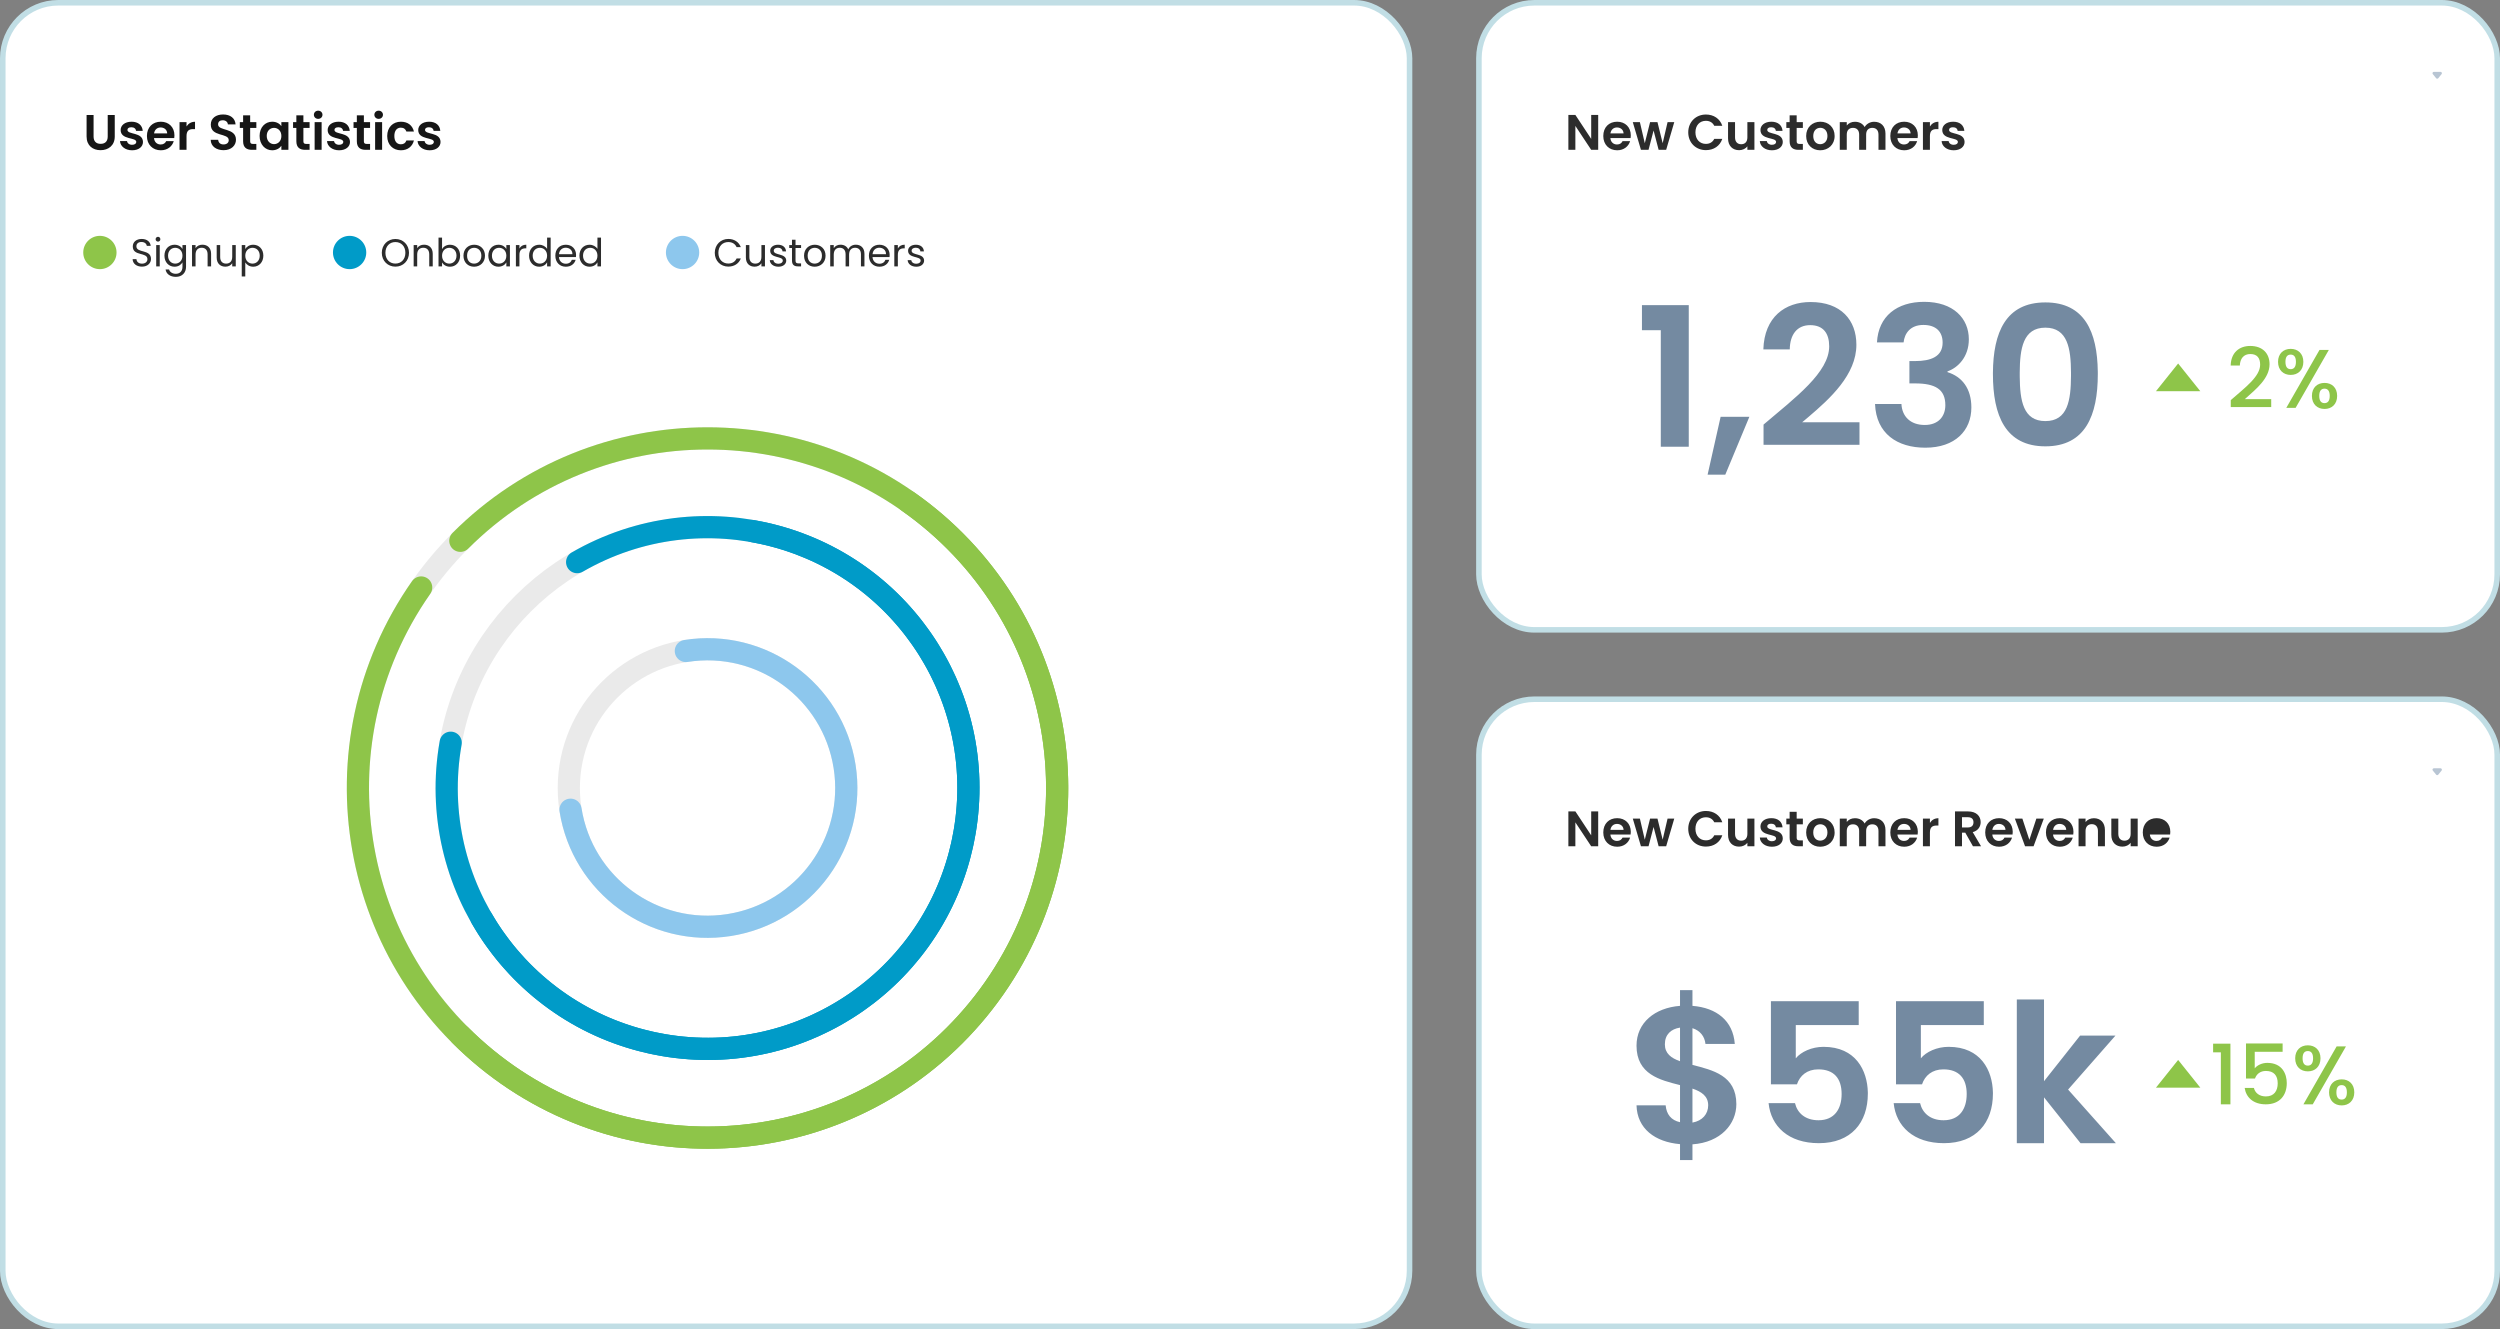 <?xml version="1.0" encoding="UTF-8"?>
<svg width="901px" height="479px" viewBox="0 0 901 479" version="1.1" xmlns="http://www.w3.org/2000/svg" xmlns:xlink="http://www.w3.org/1999/xlink">
    <rect x="0" y="0" width="901" height="479" fill="#808080" stroke="none"/>
    <!-- Generator: Sketch 58 (84663) - https://sketch.com -->
    <title>E</title>
    <desc>Created with Sketch.</desc>
    <g id="Page-1" stroke="none" stroke-width="1" fill="none" fill-rule="evenodd">
        <g id="Desktop-HD-Copy-2" transform="translate(-2151, -524)">
            <g id="E" transform="translate(2153, 526)">
                <rect id="Rectangle" stroke="#C1DEE5" stroke-width="2" fill="#FFFFFF" x="-1" y="-1" width="507" height="477" rx="20"></rect>
                <circle id="Oval" fill="#8EC549" cx="34" cy="89" r="6"></circle>
                <path d="M52.42,91.34 C52.42,87.728 47.156,89.296 47.156,86.776 C47.156,85.726 47.982,85.18 49.032,85.208 C50.222,85.222 50.838,85.964 50.922,86.622 L52.322,86.622 C52.168,85.138 50.95,84.116 49.088,84.116 C47.156,84.116 45.854,85.208 45.854,86.818 C45.854,90.444 51.132,88.764 51.132,91.396 C51.132,92.32 50.404,93.02 49.172,93.02 C47.814,93.02 47.24,92.208 47.156,91.396 L45.798,91.396 C45.826,93.006 47.212,94.098 49.172,94.098 C51.286,94.098 52.42,92.726 52.42,91.34 Z M54.296,94 L55.57,94 L55.57,86.328 L54.296,86.328 L54.296,94 Z M54.954,85.082 C55.416,85.082 55.794,84.704 55.794,84.214 C55.794,83.724 55.416,83.346 54.954,83.346 C54.464,83.346 54.086,83.724 54.086,84.214 C54.086,84.704 54.464,85.082 54.954,85.082 Z M57.264,90.136 C57.264,92.516 58.846,94.126 60.904,94.126 C62.304,94.126 63.298,93.384 63.76,92.558 L63.76,94.168 C63.76,95.806 62.738,96.674 61.38,96.674 C60.12,96.674 59.21,96.044 58.93,95.12 L57.67,95.12 C57.922,96.758 59.364,97.78 61.38,97.78 C63.634,97.78 65.048,96.282 65.048,94.168 L65.048,86.328 L63.76,86.328 L63.76,87.728 C63.312,86.902 62.304,86.202 60.904,86.202 C58.846,86.202 57.264,87.742 57.264,90.136 Z M63.76,90.15 C63.76,91.956 62.556,93.006 61.156,93.006 C59.756,93.006 58.566,91.942 58.566,90.136 C58.566,88.33 59.756,87.308 61.156,87.308 C62.556,87.308 63.76,88.372 63.76,90.15 Z M72.818,94 L74.078,94 L74.078,89.478 C74.078,87.28 72.72,86.188 70.942,86.188 C69.906,86.188 68.982,86.622 68.478,87.42 L68.478,86.328 L67.204,86.328 L67.204,94 L68.478,94 L68.478,89.758 C68.478,88.106 69.374,87.294 70.676,87.294 C71.964,87.294 72.818,88.092 72.818,89.66 L72.818,94 Z M82.968,86.328 L81.694,86.328 L81.694,90.542 C81.694,92.194 80.812,93.006 79.496,93.006 C78.208,93.006 77.354,92.208 77.354,90.654 L77.354,86.328 L76.094,86.328 L76.094,90.822 C76.094,93.02 77.48,94.112 79.244,94.112 C80.266,94.112 81.204,93.664 81.694,92.866 L81.694,94 L82.968,94 L82.968,86.328 Z M86.398,87.742 L86.398,86.328 L85.124,86.328 L85.124,97.64 L86.398,97.64 L86.398,92.586 C86.874,93.37 87.868,94.126 89.268,94.126 C91.326,94.126 92.908,92.516 92.908,90.136 C92.908,87.742 91.326,86.202 89.268,86.202 C87.868,86.202 86.86,86.93 86.398,87.742 Z M91.606,90.136 C91.606,91.942 90.416,93.006 89.002,93.006 C87.616,93.006 86.398,91.956 86.398,90.15 C86.398,88.372 87.616,87.308 89.002,87.308 C90.416,87.308 91.606,88.33 91.606,90.136 Z" id="Signup" fill="#2C2C2C" fill-rule="nonzero"></path>
                <path d="M145.402,89.114 C145.402,86.188 143.26,84.13 140.502,84.13 C137.758,84.13 135.602,86.188 135.602,89.114 C135.602,92.04 137.758,94.098 140.502,94.098 C143.26,94.098 145.402,92.04 145.402,89.114 Z M136.904,89.114 C136.904,86.72 138.444,85.236 140.502,85.236 C142.56,85.236 144.1,86.72 144.1,89.114 C144.1,91.494 142.56,92.992 140.502,92.992 C138.444,92.992 136.904,91.494 136.904,89.114 Z M152.696,94 L153.956,94 L153.956,89.478 C153.956,87.28 152.598,86.188 150.82,86.188 C149.784,86.188 148.86,86.622 148.356,87.42 L148.356,86.328 L147.082,86.328 L147.082,94 L148.356,94 L148.356,89.758 C148.356,88.106 149.252,87.294 150.554,87.294 C151.842,87.294 152.696,88.092 152.696,89.66 L152.696,94 Z M157.316,87.756 L157.316,83.64 L156.042,83.64 L156.042,94 L157.316,94 L157.316,92.586 C157.792,93.426 158.786,94.126 160.186,94.126 C162.244,94.126 163.826,92.516 163.826,90.136 C163.826,87.742 162.258,86.202 160.186,86.202 C158.828,86.202 157.806,86.902 157.316,87.756 Z M162.524,90.136 C162.524,91.942 161.334,93.006 159.92,93.006 C158.534,93.006 157.316,91.956 157.316,90.15 C157.316,88.372 158.534,87.308 159.92,87.308 C161.334,87.308 162.524,88.33 162.524,90.136 Z M172.786,90.15 C172.786,87.728 171.092,86.202 168.908,86.202 C166.738,86.202 165.03,87.728 165.03,90.15 C165.03,92.586 166.682,94.126 168.852,94.126 C171.036,94.126 172.786,92.586 172.786,90.15 Z M166.332,90.15 C166.332,88.218 167.55,87.308 168.894,87.308 C170.21,87.308 171.484,88.218 171.484,90.15 C171.484,92.096 170.182,93.006 168.852,93.006 C167.522,93.006 166.332,92.096 166.332,90.15 Z M173.99,90.136 C173.99,92.516 175.572,94.126 177.616,94.126 C179.03,94.126 180.024,93.398 180.486,92.572 L180.486,94 L181.774,94 L181.774,86.328 L180.486,86.328 L180.486,87.728 C180.038,86.93 179.058,86.202 177.63,86.202 C175.572,86.202 173.99,87.742 173.99,90.136 Z M180.486,90.15 C180.486,91.956 179.282,93.006 177.882,93.006 C176.482,93.006 175.292,91.942 175.292,90.136 C175.292,88.33 176.482,87.308 177.882,87.308 C179.282,87.308 180.486,88.372 180.486,90.15 Z M185.204,89.828 C185.204,88.118 186.058,87.548 187.207,87.506 L187.682,87.504 L187.682,86.188 C186.464,86.188 185.638,86.72 185.204,87.574 L185.204,86.328 L183.93,86.328 L183.93,94 L185.204,94 L185.204,89.828 Z M188.676,90.136 C188.676,92.516 190.258,94.126 192.316,94.126 C193.716,94.126 194.71,93.412 195.172,92.558 L195.172,94 L196.46,94 L196.46,83.64 L195.172,83.64 L195.172,87.7 C194.64,86.818 193.534,86.202 192.33,86.202 C190.258,86.202 188.676,87.742 188.676,90.136 Z M195.172,90.15 C195.172,91.956 193.968,93.006 192.568,93.006 C191.168,93.006 189.978,91.942 189.978,90.136 C189.978,88.33 191.168,87.308 192.568,87.308 C193.968,87.308 195.172,88.372 195.172,90.15 Z M201.878,87.28 C203.194,87.28 204.314,88.106 204.3,89.604 L199.456,89.604 C199.596,88.106 200.632,87.28 201.878,87.28 Z M205.462,91.634 L204.09,91.634 C203.81,92.46 203.082,93.048 201.934,93.048 C200.632,93.048 199.54,92.194 199.442,90.64 L205.574,90.64 C205.602,90.374 205.616,90.15 205.616,89.87 C205.616,87.77 204.16,86.202 201.934,86.202 C199.694,86.202 198.14,87.728 198.14,90.15 C198.14,92.586 199.75,94.126 201.934,94.126 C203.838,94.126 205.07,93.034 205.462,91.634 Z M206.82,90.136 C206.82,92.516 208.402,94.126 210.46,94.126 C211.86,94.126 212.854,93.412 213.316,92.558 L213.316,94 L214.604,94 L214.604,83.64 L213.316,83.64 L213.316,87.7 C212.784,86.818 211.678,86.202 210.474,86.202 C208.402,86.202 206.82,87.742 206.82,90.136 Z M213.316,90.15 C213.316,91.956 212.112,93.006 210.712,93.006 C209.312,93.006 208.122,91.942 208.122,90.136 C208.122,88.33 209.312,87.308 210.712,87.308 C212.112,87.308 213.316,88.372 213.316,90.15 Z" id="Onboarded" fill="#2C2C2C" fill-rule="nonzero"></path>
                <path d="M255.602,89.114 C255.602,92.04 257.744,94.084 260.474,94.084 C262.588,94.084 264.268,93.034 264.996,91.158 L263.47,91.158 C262.938,92.32 261.902,92.978 260.474,92.978 C258.43,92.978 256.904,91.494 256.904,89.114 C256.904,86.72 258.43,85.236 260.474,85.236 C261.902,85.236 262.938,85.894 263.47,87.07 L264.996,87.07 C264.268,85.18 262.588,84.116 260.474,84.116 C257.744,84.116 255.602,86.188 255.602,89.114 Z M273.69,86.328 L272.416,86.328 L272.416,90.542 C272.416,92.194 271.534,93.006 270.218,93.006 C268.93,93.006 268.076,92.208 268.076,90.654 L268.076,86.328 L266.816,86.328 L266.816,90.822 C266.816,93.02 268.202,94.112 269.966,94.112 C270.988,94.112 271.926,93.664 272.416,92.866 L272.416,94 L273.69,94 L273.69,86.328 Z M281.362,91.914 C281.306,89.17 276.854,90.164 276.854,88.344 C276.854,87.728 277.414,87.28 278.352,87.28 C279.374,87.28 279.962,87.84 280.018,88.61 L281.292,88.61 C281.208,87.112 280.088,86.202 278.394,86.202 C276.686,86.202 275.58,87.168 275.58,88.344 C275.58,91.2 280.116,90.206 280.116,91.914 C280.116,92.544 279.556,93.048 278.548,93.048 C277.47,93.048 276.812,92.488 276.742,91.746 L275.426,91.746 C275.51,93.146 276.77,94.126 278.562,94.126 C280.256,94.126 281.362,93.174 281.362,91.914 Z M283.434,91.9 C283.434,93.44 284.204,94 285.562,94 L286.71,94 L286.71,92.922 L285.772,92.922 C284.988,92.922 284.708,92.656 284.708,91.9 L284.708,87.378 L286.71,87.378 L286.71,86.328 L284.708,86.328 L284.708,84.396 L283.434,84.396 L283.434,86.328 L282.44,86.328 L282.44,87.378 L283.434,87.378 L283.434,91.9 Z M295.53,90.15 C295.53,87.728 293.836,86.202 291.652,86.202 C289.482,86.202 287.774,87.728 287.774,90.15 C287.774,92.586 289.426,94.126 291.596,94.126 C293.78,94.126 295.53,92.586 295.53,90.15 Z M289.076,90.15 C289.076,88.218 290.294,87.308 291.638,87.308 C292.954,87.308 294.228,88.218 294.228,90.15 C294.228,92.096 292.926,93.006 291.596,93.006 C290.266,93.006 289.076,92.096 289.076,90.15 Z M308.284,94 L309.544,94 L309.544,89.478 C309.544,87.28 308.186,86.188 306.436,86.188 C305.26,86.188 304.168,86.79 303.72,87.896 C303.216,86.748 302.166,86.188 300.906,86.188 C299.898,86.188 298.988,86.622 298.484,87.434 L298.484,86.328 L297.21,86.328 L297.21,94 L298.484,94 L298.484,89.772 C298.484,88.12 299.366,87.294 300.654,87.294 C301.914,87.294 302.754,88.092 302.754,89.66 L302.754,94 L304.014,94 L304.014,89.772 C304.014,88.12 304.896,87.294 306.184,87.294 C307.444,87.294 308.284,88.092 308.284,89.66 L308.284,94 Z M314.892,87.28 C316.208,87.28 317.328,88.106 317.314,89.604 L312.47,89.604 C312.61,88.106 313.646,87.28 314.892,87.28 Z M318.476,91.634 L317.104,91.634 C316.824,92.46 316.096,93.048 314.948,93.048 C313.646,93.048 312.554,92.194 312.456,90.64 L318.588,90.64 C318.616,90.374 318.63,90.15 318.63,89.87 C318.63,87.77 317.174,86.202 314.948,86.202 C312.708,86.202 311.154,87.728 311.154,90.15 C311.154,92.586 312.764,94.126 314.948,94.126 C316.852,94.126 318.084,93.034 318.476,91.634 Z M321.584,89.828 C321.584,88.118 322.438,87.548 323.587,87.506 L324.062,87.504 L324.062,86.188 C322.844,86.188 322.018,86.72 321.584,87.574 L321.584,86.328 L320.31,86.328 L320.31,94 L321.584,94 L321.584,89.828 Z M331.048,91.914 C331.048,93.174 329.942,94.126 328.248,94.126 C326.456,94.126 325.196,93.146 325.112,91.746 L326.428,91.746 C326.498,92.488 327.156,93.048 328.234,93.048 C329.242,93.048 329.802,92.544 329.802,91.914 C329.802,90.206 325.266,91.2 325.266,88.344 C325.266,87.168 326.372,86.202 328.08,86.202 C329.774,86.202 330.894,87.112 330.978,88.61 L329.704,88.61 C329.648,87.84 329.06,87.28 328.038,87.28 C327.1,87.28 326.54,87.728 326.54,88.344 C326.54,90.164 330.992,89.17 331.048,91.914 Z" id="Customers" fill="#2C2C2C" fill-rule="nonzero"></path>
                <circle id="Oval" fill="#009BC8" cx="124" cy="89" r="6"></circle>
                <circle id="Oval-Copy" fill="#8DC7ED" cx="244" cy="89" r="6"></circle>
                <path d="M29.206,47.194 C29.206,50.506 31.474,52.126 34.228,52.126 C36.982,52.126 39.358,50.506 39.358,47.194 L39.358,39.436 L36.82,39.436 L36.82,47.212 C36.82,48.94 35.884,49.84 34.264,49.84 C32.662,49.84 31.726,48.94 31.726,47.212 L31.726,39.436 L29.206,39.436 L29.206,47.194 Z M49.528,49.156 C49.456,45.502 43.93,46.636 43.93,44.818 C43.93,44.242 44.416,43.864 45.352,43.864 C46.342,43.864 46.954,44.386 47.026,45.16 L49.438,45.16 C49.294,43.18 47.836,41.866 45.424,41.866 C42.958,41.866 41.482,43.198 41.482,44.854 C41.482,48.508 47.116,47.374 47.116,49.156 C47.116,49.732 46.576,50.182 45.586,50.182 C44.578,50.182 43.876,49.606 43.786,48.85 L41.248,48.85 C41.356,50.704 43.102,52.162 45.604,52.162 C48.034,52.162 49.528,50.866 49.528,49.156 Z M55.882,43.936 C57.178,43.936 58.222,44.764 58.258,46.078 L53.524,46.078 C53.722,44.71 54.676,43.936 55.882,43.936 Z M60.616,48.868 L57.898,48.868 C57.574,49.534 56.98,50.074 55.9,50.074 C54.64,50.074 53.632,49.246 53.506,47.77 L60.796,47.77 C60.85,47.446 60.868,47.122 60.868,46.798 C60.868,43.828 58.834,41.866 55.954,41.866 C53.002,41.866 50.95,43.864 50.95,47.014 C50.95,50.146 53.056,52.162 55.954,52.162 C58.42,52.162 60.076,50.704 60.616,48.868 Z M65.224,47.032 C65.224,45.106 66.124,44.53 67.618,44.53 L68.284,44.53 L68.284,41.884 C66.898,41.884 65.854,42.55 65.224,43.576 L65.224,42.028 L62.704,42.028 L62.704,52 L65.224,52 L65.224,47.032 Z M83.044,48.364 C83.044,43.936 76.6,45.34 76.6,42.82 C76.6,41.794 77.338,41.308 78.328,41.344 C79.408,41.362 80.074,42.01 80.128,42.838 L82.9,42.838 C82.738,40.57 80.974,39.256 78.4,39.256 C75.808,39.256 73.972,40.624 73.972,42.892 C73.954,47.446 80.434,45.808 80.434,48.526 C80.434,49.426 79.732,50.056 78.544,50.056 C77.374,50.056 76.708,49.39 76.636,48.382 L73.936,48.382 C73.972,50.758 75.988,52.126 78.598,52.126 C81.46,52.126 83.044,50.344 83.044,48.364 Z M85.618,48.904 C85.618,51.19 86.896,52 88.804,52 L90.388,52 L90.388,49.876 L89.218,49.876 C88.426,49.876 88.156,49.588 88.156,48.922 L88.156,44.098 L90.388,44.098 L90.388,42.028 L88.156,42.028 L88.156,39.562 L85.618,39.562 L85.618,42.028 L84.43,42.028 L84.43,44.098 L85.618,44.098 L85.618,48.904 Z M91.558,46.978 C91.558,50.092 93.574,52.162 96.094,52.162 C97.678,52.162 98.812,51.406 99.406,50.542 L99.406,52 L101.944,52 L101.944,42.028 L99.406,42.028 L99.406,43.45 C98.812,42.622 97.714,41.866 96.112,41.866 C93.574,41.866 91.558,43.864 91.558,46.978 Z M99.406,47.014 C99.406,48.904 98.146,49.948 96.76,49.948 C95.41,49.948 94.132,48.868 94.132,46.978 C94.132,45.088 95.41,44.08 96.76,44.08 C98.146,44.08 99.406,45.124 99.406,47.014 Z M104.806,48.904 C104.806,51.19 106.084,52 107.992,52 L109.576,52 L109.576,49.876 L108.406,49.876 C107.614,49.876 107.344,49.588 107.344,48.922 L107.344,44.098 L109.576,44.098 L109.576,42.028 L107.344,42.028 L107.344,39.562 L104.806,39.562 L104.806,42.028 L103.618,42.028 L103.618,44.098 L104.806,44.098 L104.806,48.904 Z M111.394,52 L113.914,52 L113.914,42.028 L111.394,42.028 L111.394,52 Z M112.672,40.84 C113.554,40.84 114.22,40.192 114.22,39.364 C114.22,38.536 113.554,37.888 112.672,37.888 C111.772,37.888 111.124,38.536 111.124,39.364 C111.124,40.192 111.772,40.84 112.672,40.84 Z M124.138,49.156 C124.066,45.502 118.54,46.636 118.54,44.818 C118.54,44.242 119.026,43.864 119.962,43.864 C120.952,43.864 121.564,44.386 121.636,45.16 L124.048,45.16 C123.904,43.18 122.446,41.866 120.034,41.866 C117.568,41.866 116.092,43.198 116.092,44.854 C116.092,48.508 121.726,47.374 121.726,49.156 C121.726,49.732 121.186,50.182 120.196,50.182 C119.188,50.182 118.486,49.606 118.396,48.85 L115.858,48.85 C115.966,50.704 117.712,52.162 120.214,52.162 C122.644,52.162 124.138,50.866 124.138,49.156 Z M126.604,48.904 C126.604,51.19 127.882,52 129.79,52 L131.374,52 L131.374,49.876 L130.204,49.876 C129.412,49.876 129.142,49.588 129.142,48.922 L129.142,44.098 L131.374,44.098 L131.374,42.028 L129.142,42.028 L129.142,39.562 L126.604,39.562 L126.604,42.028 L125.416,42.028 L125.416,44.098 L126.604,44.098 L126.604,48.904 Z M133.192,52 L135.712,52 L135.712,42.028 L133.192,42.028 L133.192,52 Z M134.47,40.84 C135.352,40.84 136.018,40.192 136.018,39.364 C136.018,38.536 135.352,37.888 134.47,37.888 C133.57,37.888 132.922,38.536 132.922,39.364 C132.922,40.192 133.57,40.84 134.47,40.84 Z M137.548,47.014 C137.548,50.146 139.6,52.162 142.48,52.162 C144.964,52.162 146.638,50.758 147.178,48.634 L144.46,48.634 C144.154,49.534 143.506,50.002 142.462,50.002 C141.058,50.002 140.122,48.958 140.122,47.014 C140.122,45.07 141.058,44.008 142.462,44.008 C143.506,44.008 144.172,44.548 144.46,45.394 L147.178,45.394 C146.638,43.162 144.964,41.866 142.48,41.866 C139.6,41.866 137.548,43.882 137.548,47.014 Z M156.772,49.156 C156.772,50.866 155.278,52.162 152.848,52.162 C150.346,52.162 148.6,50.704 148.492,48.85 L151.03,48.85 C151.12,49.606 151.822,50.182 152.83,50.182 C153.82,50.182 154.36,49.732 154.36,49.156 C154.36,47.374 148.726,48.508 148.726,44.854 C148.726,43.198 150.202,41.866 152.668,41.866 C155.08,41.866 156.538,43.18 156.682,45.16 L154.27,45.16 C154.198,44.386 153.586,43.864 152.596,43.864 C151.66,43.864 151.174,44.242 151.174,44.818 C151.174,46.636 156.7,45.502 156.772,49.156 Z" id="UserStatistics" fill="#161616" fill-rule="nonzero"></path>
                <circle id="Oval" stroke="#EAEAEA" stroke-width="8" cx="253" cy="282" r="126"></circle>
                <circle id="Oval" stroke="#EAEAEA" stroke-width="8" cx="253" cy="282" r="94"></circle>
                <circle id="Oval" stroke="#EAEAEA" stroke-width="8" cx="253" cy="282" r="50"></circle>
                <path d="M253,408 C322.588,408 379,351.588 379,282 C379,212.412 322.588,156 253,156 C183.412,156 127,212.412 127,282" id="Oval" stroke="#8EC549" stroke-width="8" stroke-linecap="round" stroke-linejoin="round" transform="translate(253, 282) rotate(45) translate(-253, -282) "></path>
                <path d="M253,408 C322.588,408 379,351.588 379,282 C379,212.412 322.588,156 253,156 C183.412,156 127,212.412 127,282" id="Oval" stroke="#8EC549" stroke-width="8" stroke-linecap="round" stroke-linejoin="round" transform="translate(253, 282) rotate(125) translate(-253, -282) "></path>
                <path d="M253,376 C304.915,376 347,333.915 347,282 C347,230.085 304.915,188 253,188 C201.085,188 159,230.085 159,282" id="Oval" stroke="#009BC8" stroke-width="8" stroke-linecap="round" stroke-linejoin="round" transform="translate(253, 282) rotate(60) translate(-253, -282) "></path>
                <path d="M253,376 C304.915,376 347,333.915 347,282 C347,230.085 304.915,188 253,188 C201.085,188 159,230.085 159,282" id="Oval" stroke="#009BC8" stroke-width="8" stroke-linecap="round" stroke-linejoin="round" transform="translate(253, 282) rotate(100) translate(-253, -282) "></path>
                <path d="M253,332 C280.614,332 303,309.614 303,282 C303,254.386 280.614,232 253,232 C225.386,232 203,254.386 203,282" id="Oval" stroke="#8DC7ED" stroke-width="8" stroke-linecap="round" stroke-linejoin="round" transform="translate(253, 282) rotate(81) translate(-253, -282) "></path>
                <rect id="Rectangle" stroke="#C1DEE5" stroke-width="2" fill="#FFFFFF" x="531" y="-1" width="367" height="226" rx="20"></rect>
                <rect id="Rectangle-Copy" stroke="#C1DEE5" stroke-width="2" fill="#FFFFFF" x="531" y="250" width="367" height="226" rx="20"></rect>
                <path d="M877.875,23.426 L878.073,25.312 C878.102,25.587 877.903,25.833 877.628,25.862 C877.593,25.865 877.558,25.865 877.524,25.862 L875.638,25.664 C875.363,25.635 875.164,25.389 875.193,25.114 C875.205,25 875.255,24.894 875.336,24.813 L877.024,23.125 C877.22,22.93 877.536,22.93 877.732,23.125 C877.813,23.206 877.863,23.312 877.875,23.426 Z" id="Select-Dropdown" fill="#B8C5D3" transform="translate(876.366, 24.155) rotate(45) translate(-876.366, -24.155) "></path>
                <path d="M877.875,274.426 L878.073,276.312 C878.102,276.587 877.903,276.833 877.628,276.862 C877.593,276.865 877.558,276.865 877.524,276.862 L875.638,276.664 C875.363,276.635 875.164,276.389 875.193,276.114 C875.205,276 875.255,275.894 875.336,275.813 L877.024,274.125 C877.22,273.93 877.536,273.93 877.732,274.125 C877.813,274.206 877.863,274.312 877.875,274.426 Z" id="Select-Dropdown-Copy" fill="#B8C5D3" transform="translate(876.366, 275.155) rotate(45) translate(-876.366, -275.155) "></path>
                <path d="M571.468,39.418 L571.468,48.058 L565.762,39.418 L563.242,39.418 L563.242,52 L565.762,52 L565.762,43.378 L571.468,52 L573.988,52 L573.988,39.418 L571.468,39.418 Z M580.756,43.936 C582.052,43.936 583.096,44.764 583.132,46.078 L578.398,46.078 C578.596,44.71 579.55,43.936 580.756,43.936 Z M585.49,48.868 L582.772,48.868 C582.448,49.534 581.854,50.074 580.774,50.074 C579.514,50.074 578.506,49.246 578.38,47.77 L585.67,47.77 C585.724,47.446 585.742,47.122 585.742,46.798 C585.742,43.828 583.708,41.866 580.828,41.866 C577.876,41.866 575.824,43.864 575.824,47.014 C575.824,50.146 577.93,52.162 580.828,52.162 C583.294,52.162 584.95,50.704 585.49,48.868 Z M589.396,52 L592.132,52 L593.95,45.034 L595.768,52 L598.486,52 L601.402,42.028 L598.99,42.028 L597.226,49.606 L595.354,42.028 L592.69,42.028 L590.782,49.624 L589.018,42.028 L586.462,42.028 L589.396,52 Z M606.442,45.7 C606.442,49.462 609.196,52.108 612.814,52.108 C615.604,52.108 617.872,50.632 618.718,48.04 L615.82,48.04 C615.226,49.264 614.146,49.858 612.796,49.858 C610.6,49.858 609.034,48.238 609.034,45.7 C609.034,43.144 610.6,41.542 612.796,41.542 C614.146,41.542 615.226,42.136 615.82,43.342 L618.718,43.342 C617.872,40.768 615.604,39.274 612.814,39.274 C609.196,39.274 606.442,41.938 606.442,45.7 Z M630.292,42.028 L627.754,42.028 L627.754,47.518 C627.754,49.12 626.89,49.984 625.522,49.984 C624.19,49.984 623.308,49.12 623.308,47.518 L623.308,42.028 L620.788,42.028 L620.788,47.878 C620.788,50.614 622.462,52.126 624.784,52.126 C626.026,52.126 627.124,51.586 627.754,50.74 L627.754,52 L630.292,52 L630.292,42.028 Z M640.516,49.156 C640.444,45.502 634.918,46.636 634.918,44.818 C634.918,44.242 635.404,43.864 636.34,43.864 C637.33,43.864 637.942,44.386 638.014,45.16 L640.426,45.16 C640.282,43.18 638.824,41.866 636.412,41.866 C633.946,41.866 632.47,43.198 632.47,44.854 C632.47,48.508 638.104,47.374 638.104,49.156 C638.104,49.732 637.564,50.182 636.574,50.182 C635.566,50.182 634.864,49.606 634.774,48.85 L632.236,48.85 C632.344,50.704 634.09,52.162 636.592,52.162 C639.022,52.162 640.516,50.866 640.516,49.156 Z M642.982,48.904 C642.982,51.19 644.26,52 646.168,52 L647.752,52 L647.752,49.876 L646.582,49.876 C645.79,49.876 645.52,49.588 645.52,48.922 L645.52,44.098 L647.752,44.098 L647.752,42.028 L645.52,42.028 L645.52,39.562 L642.982,39.562 L642.982,42.028 L641.794,42.028 L641.794,44.098 L642.982,44.098 L642.982,48.904 Z M659.2,47.014 C659.2,43.864 656.95,41.866 654.07,41.866 C651.19,41.866 648.94,43.864 648.94,47.014 C648.94,50.146 651.118,52.162 653.998,52.162 C656.896,52.162 659.2,50.146 659.2,47.014 Z M651.496,47.014 C651.496,45.016 652.702,44.062 654.034,44.062 C655.366,44.062 656.608,45.016 656.608,47.014 C656.608,48.994 655.33,49.966 653.998,49.966 C652.648,49.966 651.496,48.994 651.496,47.014 Z M675.004,52 L677.524,52 L677.524,46.15 C677.524,43.396 675.832,41.884 673.438,41.884 C671.98,41.884 670.666,42.658 670.018,43.792 C669.334,42.55 668.056,41.884 666.508,41.884 C665.266,41.884 664.204,42.406 663.574,43.234 L663.574,42.028 L661.054,42.028 L661.054,52 L663.574,52 L663.574,46.492 C663.574,44.908 664.456,44.08 665.824,44.08 C667.156,44.08 668.038,44.908 668.038,46.492 L668.038,52 L670.558,52 L670.558,46.492 C670.558,44.908 671.44,44.08 672.79,44.08 C674.122,44.08 675.004,44.908 675.004,46.492 L675.004,52 Z M684.202,43.936 C685.498,43.936 686.542,44.764 686.578,46.078 L681.844,46.078 C682.042,44.71 682.996,43.936 684.202,43.936 Z M688.936,48.868 L686.218,48.868 C685.894,49.534 685.3,50.074 684.22,50.074 C682.96,50.074 681.952,49.246 681.826,47.77 L689.116,47.77 C689.17,47.446 689.188,47.122 689.188,46.798 C689.188,43.828 687.154,41.866 684.274,41.866 C681.322,41.866 679.27,43.864 679.27,47.014 C679.27,50.146 681.376,52.162 684.274,52.162 C686.74,52.162 688.396,50.704 688.936,48.868 Z M693.544,47.032 C693.544,45.106 694.444,44.53 695.938,44.53 L696.604,44.53 L696.604,41.884 C695.218,41.884 694.174,42.55 693.544,43.576 L693.544,42.028 L691.024,42.028 L691.024,52 L693.544,52 L693.544,47.032 Z M706.036,49.156 C706.036,50.866 704.542,52.162 702.112,52.162 C699.61,52.162 697.864,50.704 697.756,48.85 L700.294,48.85 C700.384,49.606 701.086,50.182 702.094,50.182 C703.084,50.182 703.624,49.732 703.624,49.156 C703.624,47.374 697.99,48.508 697.99,44.854 C697.99,43.198 699.466,41.866 701.932,41.866 C704.344,41.866 705.802,43.18 705.946,45.16 L703.534,45.16 C703.462,44.386 702.85,43.864 701.86,43.864 C700.924,43.864 700.438,44.242 700.438,44.818 C700.438,46.636 705.964,45.502 706.036,49.156 Z" id="NewCustomers" fill="#2C2C2C" fill-rule="nonzero"></path>
                <path d="M571.468,290.418 L571.468,299.058 L565.762,290.418 L563.242,290.418 L563.242,303 L565.762,303 L565.762,294.378 L571.468,303 L573.988,303 L573.988,290.418 L571.468,290.418 Z M580.756,294.936 C582.052,294.936 583.096,295.764 583.132,297.078 L578.398,297.078 C578.596,295.71 579.55,294.936 580.756,294.936 Z M585.49,299.868 L582.772,299.868 C582.448,300.534 581.854,301.074 580.774,301.074 C579.514,301.074 578.506,300.246 578.38,298.77 L585.67,298.77 C585.724,298.446 585.742,298.122 585.742,297.798 C585.742,294.828 583.708,292.866 580.828,292.866 C577.876,292.866 575.824,294.864 575.824,298.014 C575.824,301.146 577.93,303.162 580.828,303.162 C583.294,303.162 584.95,301.704 585.49,299.868 Z M589.396,303 L592.132,303 L593.95,296.034 L595.768,303 L598.486,303 L601.402,293.028 L598.99,293.028 L597.226,300.606 L595.354,293.028 L592.69,293.028 L590.782,300.624 L589.018,293.028 L586.462,293.028 L589.396,303 Z M606.442,296.7 C606.442,300.462 609.196,303.108 612.814,303.108 C615.604,303.108 617.872,301.632 618.718,299.04 L615.82,299.04 C615.226,300.264 614.146,300.858 612.796,300.858 C610.6,300.858 609.034,299.238 609.034,296.7 C609.034,294.144 610.6,292.542 612.796,292.542 C614.146,292.542 615.226,293.136 615.82,294.342 L618.718,294.342 C617.872,291.768 615.604,290.274 612.814,290.274 C609.196,290.274 606.442,292.938 606.442,296.7 Z M630.292,293.028 L627.754,293.028 L627.754,298.518 C627.754,300.12 626.89,300.984 625.522,300.984 C624.19,300.984 623.308,300.12 623.308,298.518 L623.308,293.028 L620.788,293.028 L620.788,298.878 C620.788,301.614 622.462,303.126 624.784,303.126 C626.026,303.126 627.124,302.586 627.754,301.74 L627.754,303 L630.292,303 L630.292,293.028 Z M640.516,300.156 C640.444,296.502 634.918,297.636 634.918,295.818 C634.918,295.242 635.404,294.864 636.34,294.864 C637.33,294.864 637.942,295.386 638.014,296.16 L640.426,296.16 C640.282,294.18 638.824,292.866 636.412,292.866 C633.946,292.866 632.47,294.198 632.47,295.854 C632.47,299.508 638.104,298.374 638.104,300.156 C638.104,300.732 637.564,301.182 636.574,301.182 C635.566,301.182 634.864,300.606 634.774,299.85 L632.236,299.85 C632.344,301.704 634.09,303.162 636.592,303.162 C639.022,303.162 640.516,301.866 640.516,300.156 Z M642.982,299.904 C642.982,302.19 644.26,303 646.168,303 L647.752,303 L647.752,300.876 L646.582,300.876 C645.79,300.876 645.52,300.588 645.52,299.922 L645.52,295.098 L647.752,295.098 L647.752,293.028 L645.52,293.028 L645.52,290.562 L642.982,290.562 L642.982,293.028 L641.794,293.028 L641.794,295.098 L642.982,295.098 L642.982,299.904 Z M659.2,298.014 C659.2,294.864 656.95,292.866 654.07,292.866 C651.19,292.866 648.94,294.864 648.94,298.014 C648.94,301.146 651.118,303.162 653.998,303.162 C656.896,303.162 659.2,301.146 659.2,298.014 Z M651.496,298.014 C651.496,296.016 652.702,295.062 654.034,295.062 C655.366,295.062 656.608,296.016 656.608,298.014 C656.608,299.994 655.33,300.966 653.998,300.966 C652.648,300.966 651.496,299.994 651.496,298.014 Z M675.004,303 L677.524,303 L677.524,297.15 C677.524,294.396 675.832,292.884 673.438,292.884 C671.98,292.884 670.666,293.658 670.018,294.792 C669.334,293.55 668.056,292.884 666.508,292.884 C665.266,292.884 664.204,293.406 663.574,294.234 L663.574,293.028 L661.054,293.028 L661.054,303 L663.574,303 L663.574,297.492 C663.574,295.908 664.456,295.08 665.824,295.08 C667.156,295.08 668.038,295.908 668.038,297.492 L668.038,303 L670.558,303 L670.558,297.492 C670.558,295.908 671.44,295.08 672.79,295.08 C674.122,295.08 675.004,295.908 675.004,297.492 L675.004,303 Z M684.202,294.936 C685.498,294.936 686.542,295.764 686.578,297.078 L681.844,297.078 C682.042,295.71 682.996,294.936 684.202,294.936 Z M688.936,299.868 L686.218,299.868 C685.894,300.534 685.3,301.074 684.22,301.074 C682.96,301.074 681.952,300.246 681.826,298.77 L689.116,298.77 C689.17,298.446 689.188,298.122 689.188,297.798 C689.188,294.828 687.154,292.866 684.274,292.866 C681.322,292.866 679.27,294.864 679.27,298.014 C679.27,301.146 681.376,303.162 684.274,303.162 C686.74,303.162 688.396,301.704 688.936,299.868 Z M693.544,298.032 C693.544,296.106 694.444,295.53 695.938,295.53 L696.604,295.53 L696.604,292.884 C695.218,292.884 694.174,293.55 693.544,294.576 L693.544,293.028 L691.024,293.028 L691.024,303 L693.544,303 L693.544,298.032 Z M709.24,294.342 C709.24,295.476 708.61,296.214 707.206,296.214 L705.1,296.214 L705.1,292.524 L707.206,292.524 C708.61,292.524 709.24,293.226 709.24,294.342 Z M702.58,290.436 L702.58,303 L705.1,303 L705.1,298.104 L706.288,298.104 L709.06,303 L711.976,303 L708.97,297.906 C710.986,297.366 711.832,295.818 711.832,294.288 C711.832,292.182 710.32,290.436 707.296,290.436 L702.58,290.436 Z M718.402,294.936 C719.698,294.936 720.742,295.764 720.778,297.078 L716.044,297.078 C716.242,295.71 717.196,294.936 718.402,294.936 Z M723.136,299.868 L720.418,299.868 C720.094,300.534 719.5,301.074 718.42,301.074 C717.16,301.074 716.152,300.246 716.026,298.77 L723.316,298.77 C723.37,298.446 723.388,298.122 723.388,297.798 C723.388,294.828 721.354,292.866 718.474,292.866 C715.522,292.866 713.47,294.864 713.47,298.014 C713.47,301.146 715.576,303.162 718.474,303.162 C720.94,303.162 722.596,301.704 723.136,299.868 Z M724.162,293.028 L727.834,303 L730.894,303 L734.584,293.028 L731.902,293.028 L729.382,300.678 L726.862,293.028 L724.162,293.028 Z M740.29,294.936 C741.586,294.936 742.63,295.764 742.666,297.078 L737.932,297.078 C738.13,295.71 739.084,294.936 740.29,294.936 Z M745.024,299.868 L742.306,299.868 C741.982,300.534 741.388,301.074 740.308,301.074 C739.048,301.074 738.04,300.246 737.914,298.77 L745.204,298.77 C745.258,298.446 745.276,298.122 745.276,297.798 C745.276,294.828 743.242,292.866 740.362,292.866 C737.41,292.866 735.358,294.864 735.358,298.014 C735.358,301.146 737.464,303.162 740.362,303.162 C742.828,303.162 744.484,301.704 745.024,299.868 Z M754.096,303 L756.616,303 L756.616,297.15 C756.616,294.396 754.96,292.884 752.638,292.884 C751.36,292.884 750.28,293.424 749.632,294.27 L749.632,293.028 L747.112,293.028 L747.112,303 L749.632,303 L749.632,297.492 C749.632,295.89 750.514,295.026 751.882,295.026 C753.214,295.026 754.096,295.89 754.096,297.492 L754.096,303 Z M768.424,293.028 L765.886,293.028 L765.886,298.518 C765.886,300.12 765.022,300.984 763.654,300.984 C762.322,300.984 761.44,300.12 761.44,298.518 L761.44,293.028 L758.92,293.028 L758.92,298.878 C758.92,301.614 760.594,303.126 762.916,303.126 C764.158,303.126 765.256,302.586 765.886,301.74 L765.886,303 L768.424,303 L768.424,293.028 Z M775.192,294.936 C776.488,294.936 777.532,295.764 777.568,297.078 L772.834,297.078 C773.032,295.71 773.986,294.936 775.192,294.936 Z M779.926,299.868 C779.386,301.704 777.73,303.162 775.264,303.162 C772.366,303.162 770.26,301.146 770.26,298.014 C770.26,294.864 772.312,292.866 775.264,292.866 C778.144,292.866 780.178,294.828 780.178,297.798 C780.178,298.122 780.16,298.446 780.106,298.77 L772.816,298.77 C772.942,300.246 773.95,301.074 775.21,301.074 C776.29,301.074 776.884,300.534 777.208,299.868 L779.926,299.868 Z" id="NewCustomerRevenue" fill="#2C2C2C" fill-rule="nonzero"></path>
                <path d="M596.55,159 L606.63,159 L606.63,107.97 L589.76,107.97 L589.76,117 L596.55,117 L596.55,159 Z M613.42,169.08 L619.79,169.08 L628.47,148.22 L618.11,148.22 L613.42,169.08 Z M633.58,158.3 L668.16,158.3 L668.16,150.18 L647.51,150.18 L649.765,148.275 C657.586,141.641 667.04,133.018 667.04,122.25 C667.04,113.36 661.51,106.85 650.52,106.85 C641.35,106.85 633.86,112.24 633.51,123.93 L643.03,123.93 C643.1,118.54 645.69,115.18 650.38,115.18 C655.21,115.18 657.24,118.26 657.24,122.81 C657.24,132.19 645.13,141.22 633.58,151.02 L633.58,158.3 Z M674.46,121.41 L684.05,121.41 C684.4,118.19 686.43,115.11 691.19,115.11 C695.67,115.11 698.12,117.49 698.12,121.48 C698.12,126.52 693.92,128.13 688.18,128.13 L686.15,128.13 L686.15,136.18 L688.18,136.18 C695.46,136.18 699.1,138.28 699.1,144.02 C699.1,148.08 696.58,151.16 691.68,151.16 C686.43,151.16 683.49,148.01 683.28,143.6 L673.76,143.6 C674.18,154.31 681.81,159.35 691.89,159.35 C702.6,159.35 708.48,153.19 708.48,144.86 C708.48,137.93 705.05,133.73 699.87,132.12 L699.87,131.84 C703.58,130.58 707.57,126.66 707.57,120.29 C707.57,112.73 701.97,106.78 691.47,106.78 C681.67,106.78 674.95,111.96 674.46,121.41 Z M716.251,132.378 L716.25,132.82 C716.25,147.73 720.73,158.86 735.15,158.86 C749.57,158.86 754.05,147.73 754.05,132.82 L754.045,131.938 C753.867,117.612 749.282,106.99 735.15,106.99 C720.874,106.99 716.341,117.83 716.251,132.378 L716.251,132.378 Z M744.388,132.196 L744.388,133.46 C744.34,142.285 743.216,149.76 735.15,149.76 C727.182,149.76 725.988,142.464 725.914,133.779 L725.912,132.196 C725.961,123.695 727.087,116.09 735.15,116.09 C743.213,116.09 744.339,123.695 744.388,132.196 L744.388,132.196 Z" id="1,230" fill="#748AA1" fill-rule="nonzero"></path>
                <path d="M603.48,416.09 L607.96,416.09 L607.96,410.42 C618.18,409.72 623.78,403.07 623.78,395.93 C623.78,385.57 615.24,383.68 607.96,381.79 L607.96,368.56 C610.69,369.4 612.37,371.5 612.65,374.23 L623.22,374.23 C622.59,365.9 616.71,361.21 607.96,360.51 L607.96,354.84 L603.48,354.84 L603.48,360.51 C594.38,361.21 587.8,366.6 587.8,374.86 C587.8,385.22 596.27,387.25 603.48,389.07 L603.48,402.44 C600.26,401.74 598.58,399.57 598.3,396.35 L587.8,396.35 C588.01,404.75 594.45,409.58 603.48,410.35 L603.48,416.09 Z M613.63,396.35 C613.63,399.5 611.53,401.95 607.96,402.58 L607.96,390.33 C611.25,391.45 613.63,393.06 613.63,396.35 Z M598.02,374.37 C598.02,370.8 600.26,368.84 603.48,368.35 L603.48,380.46 C600.26,379.34 598.02,377.66 598.02,374.37 Z M636.24,358.83 L636.24,388.79 L645.62,388.79 C646.67,385.64 649.26,383.4 653.32,383.4 C658.85,383.4 661.72,386.55 661.72,392.29 C661.72,397.68 659.13,401.74 653.39,401.74 C648.63,401.74 645.76,399.15 644.92,395.58 L635.4,395.58 C636.24,403.91 642.54,410 653.53,410 C665.15,410 671.17,402.58 671.17,392.15 L671.164,391.627 C670.988,383.85 666.848,375.28 655.21,375.28 C650.94,375.28 647.09,377.1 645.2,379.41 L645.2,367.44 L667.88,367.44 L667.88,358.83 L636.24,358.83 Z M681.32,358.83 L681.32,388.79 L690.7,388.79 C691.75,385.64 694.34,383.4 698.4,383.4 C703.93,383.4 706.8,386.55 706.8,392.29 C706.8,397.68 704.21,401.74 698.47,401.74 C693.71,401.74 690.84,399.15 690,395.58 L680.48,395.58 C681.32,403.91 687.62,410 698.61,410 C710.23,410 716.25,402.58 716.25,392.15 L716.244,391.627 C716.068,383.85 711.928,375.28 700.29,375.28 C696.02,375.28 692.17,377.1 690.28,379.41 L690.28,367.44 L712.96,367.44 L712.96,358.83 L681.32,358.83 Z M724.86,410 L724.86,358.2 L734.66,358.2 L734.66,387.67 L747.68,371.22 L760.42,371.22 L743.34,390.68 L760.56,410 L747.82,410 L734.66,393.48 L734.66,410 L724.86,410 Z" id="$55k" fill="#748AA1" fill-rule="nonzero"></path>
                <path d="M801.965,144.7 L816.545,144.7 L816.545,141.85 L807.035,141.85 L807.493,141.436 C810.995,138.293 815.945,134.364 815.945,129.28 C815.945,125.35 813.425,122.68 808.985,122.68 C805.115,122.68 802.055,124.99 801.935,129.73 L805.235,129.73 C805.325,127.27 806.615,125.59 809.015,125.59 C811.565,125.59 812.555,127.15 812.555,129.43 C812.555,133.72 807.125,137.68 801.965,142.21 L801.965,144.7 Z M819.005,128.41 C819.005,131.41 820.955,133.12 823.565,133.12 C826.175,133.12 828.125,131.41 828.125,128.41 C828.125,125.44 826.175,123.73 823.565,123.73 C820.955,123.73 819.005,125.44 819.005,128.41 Z M823.565,125.8 C824.705,125.8 825.455,126.55 825.455,128.41 C825.455,130.27 824.705,131.05 823.565,131.05 C822.395,131.05 821.675,130.27 821.675,128.41 C821.675,126.55 822.395,125.8 823.565,125.8 Z M821.975,145 L825.335,145 L837.305,124.12 L833.945,124.12 L821.975,145 Z M831.215,140.68 C831.215,143.68 833.165,145.39 835.775,145.39 C838.355,145.39 840.305,143.68 840.305,140.68 C840.305,137.68 838.355,136 835.775,136 C833.165,136 831.215,137.68 831.215,140.68 Z M835.745,138.07 C836.885,138.07 837.635,138.82 837.635,140.68 C837.635,142.54 836.885,143.29 835.745,143.29 C834.605,143.29 833.855,142.54 833.855,140.68 C833.855,138.82 834.605,138.07 835.745,138.07 Z" id="2%" fill="#8EC549" fill-rule="nonzero"></path>
                <path d="M798.395,396 L801.845,396 L801.845,374.13 L795.605,374.13 L795.605,377.25 L798.395,377.25 L798.395,396 Z M807.455,374.07 L807.455,386.7 L810.695,386.7 C811.265,385.08 812.615,383.97 814.625,383.97 C817.475,383.97 818.885,385.59 818.885,388.44 C818.885,391.14 817.565,393.15 814.625,393.15 C812.315,393.15 810.755,391.95 810.305,390.09 L806.975,390.09 C807.485,393.51 810.095,396 814.595,396 C819.665,396 822.155,392.7 822.155,388.35 C822.155,385.05 820.505,381.06 815.135,381.06 C813.185,381.06 811.415,381.96 810.605,383.04 L810.605,377.07 L820.655,377.07 L820.655,374.07 L807.455,374.07 Z M825.185,379.41 C825.185,382.41 827.135,384.12 829.745,384.12 C832.355,384.12 834.305,382.41 834.305,379.41 C834.305,376.44 832.355,374.73 829.745,374.73 C827.135,374.73 825.185,376.44 825.185,379.41 Z M829.745,376.8 C830.885,376.8 831.635,377.55 831.635,379.41 C831.635,381.27 830.885,382.05 829.745,382.05 C828.575,382.05 827.855,381.27 827.855,379.41 C827.855,377.55 828.575,376.8 829.745,376.8 Z M828.155,396 L831.515,396 L843.485,375.12 L840.125,375.12 L828.155,396 Z M837.395,391.68 C837.395,394.68 839.345,396.39 841.955,396.39 C844.535,396.39 846.485,394.68 846.485,391.68 C846.485,388.68 844.535,387 841.955,387 C839.345,387 837.395,388.68 837.395,391.68 Z M841.925,389.07 C843.065,389.07 843.815,389.82 843.815,391.68 C843.815,393.54 843.065,394.29 841.925,394.29 C840.785,394.29 840.035,393.54 840.035,391.68 C840.035,389.82 840.785,389.07 841.925,389.07 Z" id="15%" fill="#8EC549" fill-rule="nonzero"></path>
                <polygon id="Triangle-Copy-3" fill="#8EC549" points="783 129 791 139 775 139"></polygon>
                <polygon id="Triangle-Copy-4" fill="#8EC549" points="783 380 791 390 775 390"></polygon>
            </g>
        </g>
    </g>
</svg>
